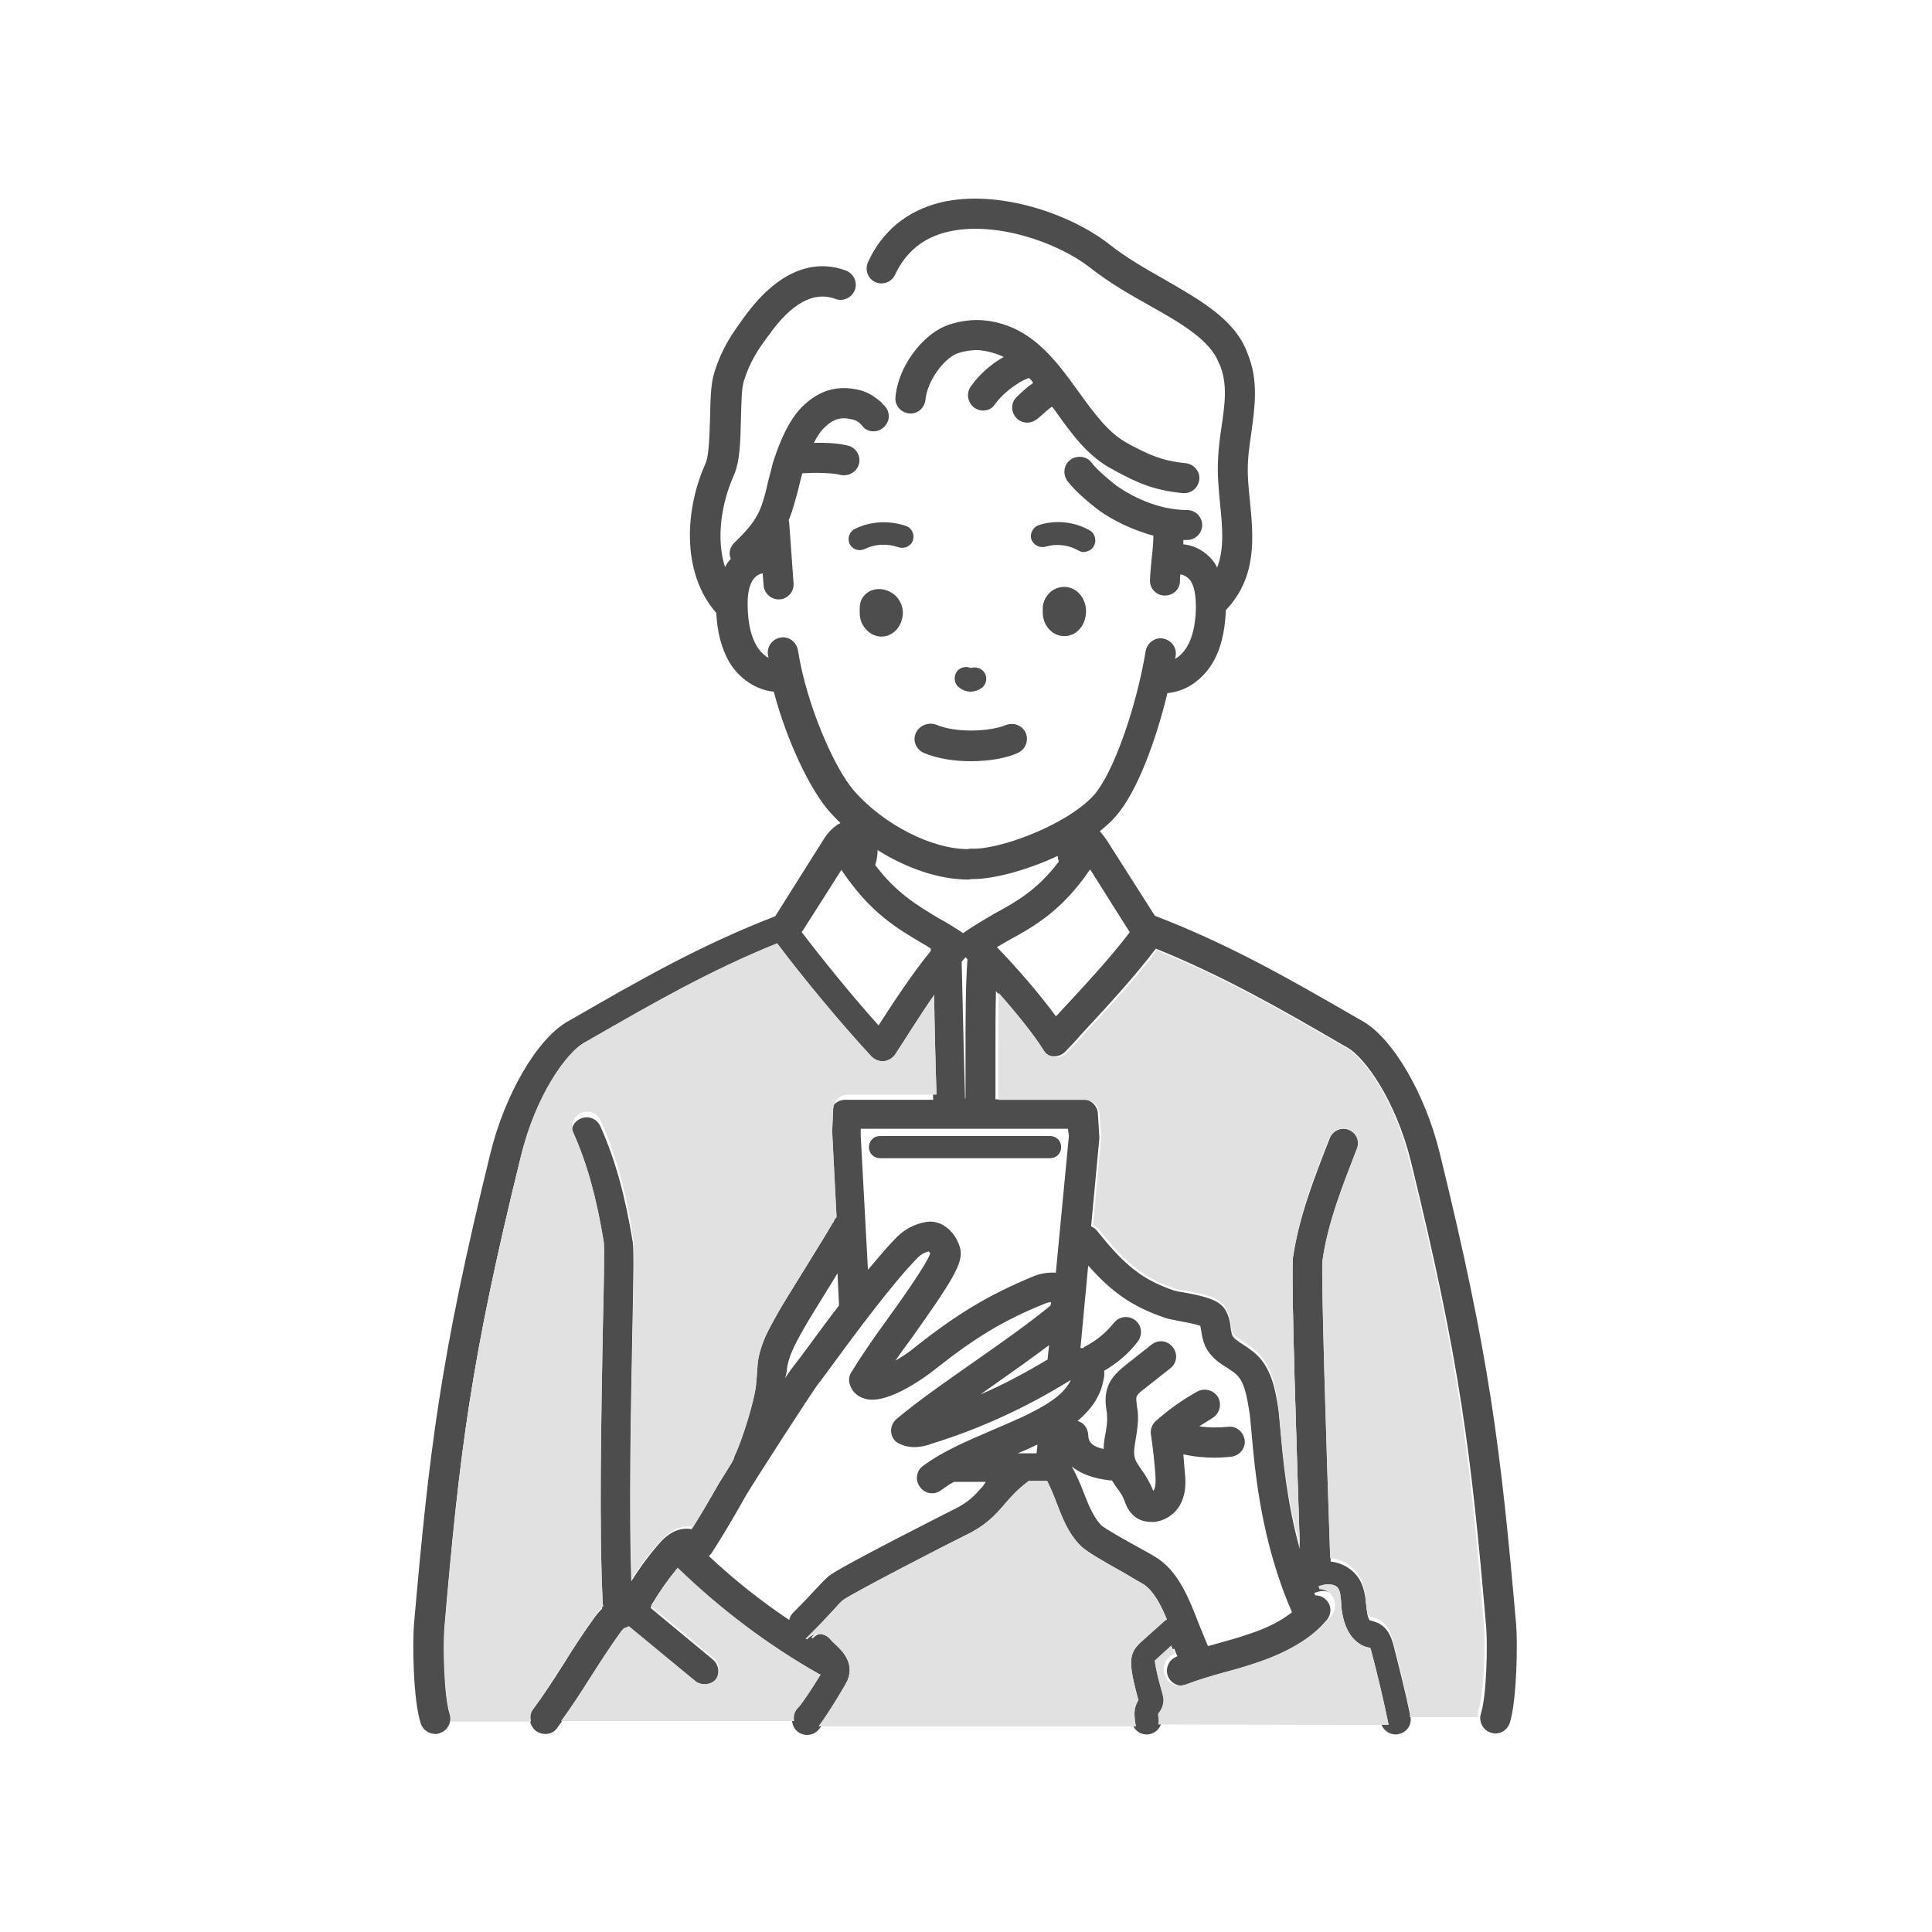 <?xml version="1.0" encoding="utf-8"?>
<!-- Generator: Adobe Illustrator 26.0.3, SVG Export Plug-In . SVG Version: 6.00 Build 0)  -->
<svg version="1.1" id="レイヤー_1" xmlns="http://www.w3.org/2000/svg" xmlns:xlink="http://www.w3.org/1999/xlink" x="0px"
	 y="0px" viewBox="0 0 400 400" style="enable-background:new 0 0 400 400;" xml:space="preserve">
<style type="text/css">
	.st0{fill:#4D4D4D;}
	.st1{fill:#E2E1E1;}
</style>
<g>
	<g>
		<path class="st0" d="M182.2,239.8h35.2c1.3,0,2.3-1,2.3-2.3s-1-2.3-2.3-2.3h-35.2c-1.3,0-2.3,1-2.3,2.3S180.9,239.8,182.2,239.8z"
			/>
		<path class="st0" d="M313.9,336.3c-3.2-36.5-5.5-55.5-15.8-97.5c-3-12.3-9.7-23.8-16-27.4l-0.9-0.5c-14.2-8.2-26.5-15.3-42.1-21.3
			l-9.8-15.4c-0.3-0.5-0.9-1.3-1.6-2.1c1.2-1,2.4-2,3.3-3.1c4.3-4.8,8.3-15.5,10.7-25.5c3.6-0.3,7-2.5,9.2-6
			c1.8-2.9,2.7-6.5,2.9-11.1v-0.1c0.1-0.1,0.2-0.1,0.2-0.2c6.3-6.8,5.5-15,4.8-22.2c-0.3-2.8-0.6-5.8-0.4-8.6
			c0.1-1.9,0.4-3.8,0.7-5.9c0.7-5.2,1.5-10.6-0.8-16.2c-2.5-7-9.7-11-17.3-15.4c-3.9-2.2-7.9-4.5-11.3-7.2c-8-6.3-23-11.5-34.9-8.7
			c-7,1.7-12.2,6-15.1,12.4c-0.7,1.6,0,3.4,1.5,4.1c1.6,0.7,3.4,0,4.1-1.5c2.2-4.7,5.8-7.7,10.9-8.9c9.6-2.3,22.6,2,29.6,7.5
			c3.8,3,8,5.4,12.1,7.7c6.6,3.7,12.8,7.3,14.5,12.1c0,0.1,0,0.1,0.1,0.1c1.7,4.1,1.1,8.2,0.4,13c-0.3,2.1-0.6,4.2-0.7,6.4
			c-0.2,3.2,0.1,6.4,0.4,9.5c0.5,4.9,0.9,9.3-0.6,13.2c-0.2-0.3-0.3-0.6-0.5-0.9c-1.6-2.3-4.1-3.7-6.5-3.9c0-0.3,0-0.6,0-0.9
			c0.3,0,0.5,0,0.8,0c1.7,0,3.1-1.4,3.1-3.1s-1.4-3.1-3.1-3.1c-6.4,0-11.9-3.2-14-4.6c-1.1-0.7-4.6-3.6-5.8-5.2
			c-1-1.4-3-1.6-4.4-0.6s-1.6,3-0.6,4.4c1.8,2.4,5.9,5.7,7.3,6.6c1.8,1.2,5.6,3.4,10.5,4.7c0,1.5-0.2,3.4-0.4,5.1
			c-0.1,1.5-0.3,2.9-0.3,4.1c-0.1,1.7,1.3,3.2,3,3.2h0.1c1.7,0,3.1-1.3,3.1-3c0-0.4,0-0.9,0.1-1.4c0.6,0.1,1.4,0.5,2,1.2
			c0.9,1.3,1.2,3.1,1.2,5.9c-0.1,3.4-0.7,6-1.9,8c-0.7,1.1-1.5,1.9-2.4,2.4c0-0.2,0.1-0.4,0.1-0.6c0.3-1.7-0.9-3.3-2.6-3.6
			c-1.7-0.3-3.3,0.9-3.6,2.6c-2,12-6.8,25.4-10.7,29.8c-5.7,6.3-19.8,11.4-25.3,11.1c-0.3,0-0.5,0-0.8,0.1
			c-7.5,0-17.5-5.1-23.6-12.1c-4-4.6-9.8-17.6-11.6-29.1c-0.3-1.7-1.9-2.9-3.6-2.6c-1.7,0.3-2.9,1.9-2.6,3.6c0,0.2,0.1,0.4,0.1,0.6
			c-0.9-0.5-1.8-1.4-2.4-2.4c-1.2-2-1.8-4.6-1.9-8c-0.1-2.8,0.3-4.7,1.2-5.9c0.5-0.7,1.3-1.1,1.9-1.2l0.2,2.5
			c0.1,1.6,1.5,2.9,3.1,2.9c0.1,0,0.1,0,0.2,0c1.7-0.1,3-1.6,2.9-3.3l-0.9-12.5c0-0.2-0.1-0.4-0.1-0.6c0.9-2.2,1.5-4.6,2.1-6.9
			c0.2-1,0.5-1.9,0.7-2.8c2.4-0.2,6.5-0.1,7.8,0.3c0.3,0.1,0.6,0.1,0.9,0.1c1.3,0,2.6-0.9,3-2.2c0.5-1.6-0.4-3.4-2.1-3.9
			c-1.8-0.5-4.7-0.7-7.2-0.6c0.6-1.2,1.3-2.3,2-3c2-2,3.6-2.5,6.2-1.8c0.4,0.1,0.8,0.3,1.3,0.7l0.1,0.1c0.2,0.2,0.4,0.5,0.8,0.9
			c1.3,1.1,3.3,0.9,4.4-0.5c1.1-1.3,0.9-3.2-0.4-4.3l-0.1-0.1c-0.2-0.3-0.4-0.5-0.7-0.7c-1.3-1.1-2.5-1.8-4-2.2
			c-4.7-1.2-8.6,0-12.1,3.5c-3.4,3.4-5.4,9.7-6,11.6c-0.3,1.2-0.6,2.4-0.9,3.5c-0.5,2.2-1,4.3-1.8,6.2c-1.1,2.6-3.3,4.9-5.3,6.8
			c-0.9,0.9-1.2,2.2-0.7,3.3c-0.2,0.2-0.4,0.5-0.6,0.7c-0.2,0.3-0.4,0.7-0.6,1c-1.9-6-0.7-13.3,1.8-18.9c1.3-2.9,1.4-7.1,1.5-11.7
			c0.1-3.1,0.1-6.3,0.6-7.9c1.3-4.2,3.2-6.8,4.5-8.6c0.2-0.3,0.4-0.6,0.6-0.8c4.7-6.7,9.4-9.3,13.9-7.6c1.6,0.6,3.4-0.3,4-1.9
			c0.6-1.6-0.3-3.4-1.9-4c-5.1-1.9-13-1.6-21.2,9.9c-0.2,0.2-0.3,0.5-0.5,0.7c-1.5,2.1-3.9,5.3-5.5,10.5c-0.8,2.5-0.8,5.9-0.9,9.6
			c-0.1,3.3-0.2,7.5-0.9,9.2c-4.2,9.2-5.2,22.6,2.2,31c0.2,4.1,1.1,7.4,2.7,10.2c2.1,3.5,5.7,5.8,9.2,6.1
			c2.8,10.6,7.7,20.5,11.5,24.8c0.7,0.8,1.5,1.6,2.3,2.4c-2,1-3.2,2.9-3.8,3.9l-9.7,15.4c-15.5,6-27.9,13.1-42.1,21.3l-0.9,0.5
			c-6.3,3.6-13,15.1-16,27.4c-10.3,42-12.6,61-15.8,97.5c-0.3,3.7-0.2,15.4,1.4,20.4c0.4,1.3,1.7,2.2,3,2.2c0.3,0,0.6,0,1-0.2
			c1.6-0.5,2.5-2.3,2-3.9c-1.2-3.7-1.4-14.1-1.1-17.9c3.1-36.1,5.4-55,15.6-96.5c3.2-12.9,9.5-21.5,13.1-23.5l0.9-0.5
			c13.3-7.6,24.8-14.3,38.8-19.9c5.4,7.1,13.2,16.5,19.4,23.3c0.6,0.6,1.4,1,2.3,1c0.1,0,0.2,0,0.3,0c1-0.1,1.8-0.6,2.4-1.5
			c1.7-2.7,4.7-7.6,7.9-12.1c0.1,7,0.3,14.7,0.5,20.4H175c-1.7,0-3.1,1.3-3.1,3l-0.2,4.5c0,0.1,0,0.2,0,0.3l0.9,17.5
			c-0.2,0.2-0.4,0.4-0.5,0.7c-1,1.8-3.4,5.6-5.6,9.2c-2.4,3.9-4.7,7.5-5.7,9.4c-1.6,2.9-3.5,6.1-4.1,9.8c-0.2,1.2-0.3,2.3-0.3,3.4
			c0,0.8-0.1,1.5-0.2,2.2c-0.4,3.3-2.8,11-4.4,14.3c-0.1,0.2-0.2,0.4-0.2,0.7c-1.4,2.3-2.5,4-2.8,4.5c-1.9,3.3-3.7,6.5-5.6,9.4
			c-1-0.2-2.1-0.1-3.2,0.3c-1.7,0.7-2.9,1.9-3.8,3c-2,2.3-3.9,4.9-5.5,7.5c-0.5-14.9-0.1-35.4,0.2-50.8c0.3-13.2,0.3-18,0.1-19.5
			c-1.6-9.6-3.6-17-6.7-23.9c-0.7-1.6-2.5-2.3-4.1-1.6s-2.3,2.5-1.6,4.1c2.8,6.5,4.8,13.4,6.2,22.4c0.2,1.3,0,9.6-0.2,18.4
			c-0.4,17.2-0.8,40.7,0,55.9c0,0.2,0,0.4,0.1,0.6c-0.6,0.6-1.1,1.2-1.4,1.6c-2.2,3-4.5,6.5-6.6,9.9c-2.1,3.3-4.3,6.7-6.4,9.5
			c-1,1.4-0.7,3.3,0.7,4.4c0.6,0.4,1.2,0.6,1.9,0.6c1,0,1.9-0.4,2.5-1.3c2.2-3,4.5-6.5,6.6-9.9c2.1-3.3,4.3-6.7,6.4-9.5
			c0.2-0.3,0.5-0.7,0.6-0.8c0.1,0,0.4-0.1,0.6-0.2c0.1,0,0.3-0.1,0.4-0.2l13.6,11.3c0.6,0.5,1.3,0.7,2,0.7c0.9,0,1.8-0.4,2.4-1.1
			c1.1-1.3,0.9-3.3-0.4-4.4l-12.9-10.7c0.1-0.2,0.2-0.4,0.3-0.5l0.1-0.1c1.5-2.5,3.2-4.9,5-7.2c8.8,8.5,18.6,15.9,29.1,21.9
			c0.1,0.1,0.2,0.1,0.3,0.1c-1.5,2.5-3.9,6.1-4.6,6.8c-1.2,1.2-1.2,3.2,0,4.4c0.6,0.6,1.4,0.9,2.2,0.9s1.6-0.3,2.2-0.9
			c1.7-1.7,6.8-9.9,7.2-10.9c1.4-3.4-1.1-5.8-2.5-7.1c-0.4-0.4-0.7-0.7-0.9-1c-1.1-1.3-3.1-1.5-4.4-0.5c-0.1,0.1-0.3,0.3-0.4,0.4
			c-0.1-0.1-0.2-0.1-0.3-0.2c0.1-0.1,0.2-0.2,0.3-0.3c2.5-2.4,3.9-4,5-5.2c0.9-1,1.5-1.6,2-2.1c1.9-1.4,22.3-11.8,24.6-13
			c4.3-2.1,6.2-4.2,8-6.3c1.3-1.4,2.6-2.9,4.9-4.7h3.6c0.7,1.3,1.3,2.7,1.9,4.2c1.2,3,2.4,6.1,4.9,8.7c1.2,1.3,4.4,3.1,9,5.6
			c1.6,0.9,3.3,1.8,3.8,2.2c2,1.3,3.4,4,4.6,7c-0.2,0.1-0.4,0.2-0.5,0.4l-4.7,4.2c-0.4,0.3-1.1,1-1.5,2c-0.4,1.1-0.4,2.1-0.4,2.6
			c0.1,1.8,0.8,4.5,1.4,7c-1,1.7-0.8,3.2-0.7,4.3c0,0.2,0.1,0.4,0.1,0.7c0.2,1.6,1.5,2.8,3.1,2.8c0.1,0,0.2,0,0.3,0
			c1.7-0.2,3-1.7,2.8-3.4c0-0.3-0.1-0.7-0.1-0.9c0-0.1,0-0.2,0-0.3c0.3-0.3,0.8-0.9,1-1.9c0.2-0.8,0.1-1.2-0.4-2.9
			c-0.4-1.3-1.1-4.1-1.2-5.5l3.3-2.9c0.2,0.5,0.4,1.1,0.7,1.6c-0.1,0-0.1,0-0.2,0.1c-1.6,0.6-2.4,2.4-1.8,4c0.5,1.3,1.7,2,2.9,2
			c0.4,0,0.7-0.1,1.1-0.2c2.5-0.9,5.1-1.7,7.8-2.4c2.2-0.6,4.4-1.2,6.7-2c6.4-2.2,11.1-5.1,14.4-9c1.1-1.3,1-3.3-0.4-4.4
			c-0.6-0.5-1.3-0.7-2-0.7c-0.1-0.2-0.1-0.4-0.2-0.5c0.6-0.2,1.2-0.4,1.8-0.4c0.7,0,1.7,0.2,2.1,0.8c0.4,0.6,0.5,1.7,0.6,2.9
			c0,0.4,0.1,0.8,0.1,1.2c0.5,3.6,2.1,6.1,4.6,7.1c0.4,0.1,0.8,0.2,1,0.3c0,0.1,0.1,0.3,0.2,0.6c1,3.8,2.5,9.6,3.4,14.3
			c0.3,1.5,1.6,2.5,3.1,2.5c0.2,0,0.4,0,0.6-0.1c1.7-0.3,2.8-2,2.4-3.7c-1-4.9-2.5-10.8-3.5-14.7c-0.3-1-0.8-3.1-2.7-4.3
			c-0.8-0.5-1.5-0.6-2-0.8c-0.1,0-0.1,0-0.2,0c-0.2-0.2-0.5-0.9-0.6-2c0-0.3-0.1-0.7-0.1-1c-0.2-1.7-0.4-3.8-1.5-5.6
			c-1.3-2-3.4-3.3-5.9-3.6c-0.8-23.1-1.9-59.2-1.6-62.1c1.2-8,4.2-15.8,7.2-23.3c0.6-1.6-0.2-3.4-1.8-4c-1.6-0.6-3.4,0.2-4,1.8
			c-3.1,7.9-6.3,16-7.6,24.7c-0.5,3.3,0.9,44.4,1.4,60.3c-2.7-9.8-3.5-18.9-4-24.5c-0.2-2-0.3-3.7-0.5-4.9
			c-0.5-3.1-1.2-7.8-4.5-10.9c-0.9-0.8-1.9-1.5-2.7-2c-1.1-0.7-2-1.3-2.3-2c-0.1-0.3-0.2-0.8-0.3-1.4c-0.1-1.1-0.3-2.4-1.1-3.8
			c-1.3-2.1-4.2-2.8-8.5-3.6c-0.8-0.1-1.8-0.3-2.1-0.4c-6.4-2.2-10.1-5-15.9-12.3c-0.4-0.5-0.8-0.8-1.3-1l1.7-18.1
			c0-0.2,0-0.3,0-0.5l-0.3-4.8c-0.1-1.6-1.5-2.9-3.1-2.9h-18.1c0-2.9,0-6.1,0-9.5c0-4.4,0-8.8,0.1-12.9c3.6,4.1,7.3,8.6,9.4,12
			c0.5,0.8,1.4,1.4,2.4,1.5c0.1,0,0.2,0,0.3,0c0.9,0,1.7-0.4,2.3-1c1.1-1.2,2.3-2.4,3.4-3.7c5.2-5.6,11.1-12,15.3-17.6
			c14,5.7,25.6,12.3,38.8,20l0.9,0.5c3.5,2,9.9,10.7,13.1,23.5c10.2,41.6,12.5,60.4,15.6,96.5c0.3,3.8,0.1,14.2-1.1,17.9
			c-0.5,1.6,0.4,3.4,2,3.9c0.3,0.1,0.6,0.2,1,0.2c1.3,0,2.5-0.8,3-2.2C314.1,351.7,314.2,339.9,313.9,336.3z M199.8,192.9
			c-0.1,0.1-0.2,0.2-0.4,0.3c-1.8-1.2-3.4-2.2-5.1-3.1c-4.6-2.8-8.7-5.2-13.1-11c0.3-0.9,0.5-2,0.5-3.1c6,3.8,12.8,6.1,18.7,6.1l0,0
			c0.2,0,0.4,0,0.6-0.1c0.2,0,0.3,0,0.5,0c4.2,0,11.1-1.8,17.5-4.8c0,0.4,0.1,0.8,0.2,1.2c-4.4,5.8-8.6,8.2-13.4,10.8
			C203.9,190.3,201.9,191.5,199.8,192.9z M181.9,212.3c-5.4-6-11.4-13.4-15.9-19.3l8.2-12.9c5.9,8.8,11.3,12,16.9,15.3
			c0.5,0.3,1.1,0.6,1.6,1c0,0.1,0,0.2,0,0.4v0.1C189,201.4,184.9,207.6,181.9,212.3z M163,282.9c0.5-2.7,2-5.3,3.4-7.8
			c1-1.8,3.4-5.6,5.6-9.2c0.5-0.8,1-1.6,1.4-2.3l0.3,6.5c0,0.1,0,0.2,0,0.2c-2.5,3.2-4.7,6.3-6.5,8.7c-1.3,1.8-2.4,3.2-2.8,3.7
			c-0.3,0.4-1,1.3-1.9,2.7C162.9,284.4,162.9,283.6,163,282.9z M203.5,307.7c-1.7,1.9-2.9,3.3-6,4.8c-0.2,0.1-23.8,12-25.9,13.8
			c-0.9,0.8-1.6,1.5-2.6,2.6s-2.5,2.7-4.8,5c-0.4,0.4-0.7,1-0.8,1.5c-5.8-3.9-11.4-8.3-16.6-13.2c0,0,0,0,0-0.1
			c0.3-0.2,0.5-0.5,0.7-0.8c2.3-3.6,4.6-7.5,6.9-11.6c1.2-2.1,13.8-21.7,15.1-23.3c0.5-0.6,1.5-2,2.9-3.9c4.4-6,12.6-17.1,17.7-22.2
			c0.6-0.6,1.3-1,2.2-1.2c0.1,0.1,0.2,0.3,0.3,0.4c-0.8,2.3-5.7,9.2-9,13.8c-3,4.1-5.7,8.1-7.4,10.9c-0.5,0.8-0.5,1.8-0.2,2.6
			c0.5,1.4,1.6,2.4,3.1,2.8c4.9,1.4,13.5-5.3,14.5-6.1c8.2-6.5,14.1-10.1,22.5-13.5c0.6-0.3,1.2-0.4,1.5-0.4c0,0.3-0.1,0.5-0.1,0.7
			c-5,4.1-10.5,7.9-15.9,11.7c-5.4,3.8-11.1,7.7-16,11.8c-0.8,0.7-1.2,1.7-1.1,2.7c0.1,1,0.7,2,1.7,2.4c2.6,1.3,5.4,0.5,6.7,0
			c10.1-3.1,19.8-7.6,28.8-13.2c-1.5,3.3-5.7,5.6-10.1,7.7c-2.2,1-4.3,1.9-6.4,2.8c-5.1,2.2-9.9,4.2-14.1,7.3c-1.4,1-1.7,3-0.6,4.4
			c1,1.4,3,1.7,4.4,0.6c0.8-0.6,1.7-1.2,2.6-1.7c0.2,0,0.3,0,0.5,0h6.1C203.8,307.3,203.6,307.5,203.5,307.7z M210.7,300.9
			c1.2-0.5,2.4-1,3.6-1.6c0.1-0.1,0.3-0.1,0.5-0.2l-0.2,1.8L210.7,300.9L210.7,300.9z M217,281.4c-4.5,2.7-9.1,5.2-14,7.3
			c0.7-0.5,1.4-1,2.1-1.5c4-2.8,8.1-5.7,12.1-8.7l-0.3,2.8C217,281.4,217,281.4,217,281.4z M241.1,272.8c0.7,0.3,1.7,0.4,3,0.7
			c1.1,0.2,3.4,0.6,4.4,1c0.1,0.3,0.1,0.7,0.2,1c0.1,0.8,0.3,1.9,0.7,2.9c1,2.4,3,3.8,4.7,4.8c0.7,0.5,1.4,0.9,1.9,1.4
			c1.6,1.5,2.1,4.2,2.6,7.3c0.2,1,0.3,2.5,0.5,4.5c0.7,8.1,2,22.8,8.4,37.4c-2.3,1.8-5.2,3.3-8.9,4.5c-2,0.7-4.1,1.3-6.3,1.9
			c-0.7,0.2-1.4,0.4-2.2,0.6c-0.6-1.4-1.2-2.9-1.9-4.6c-1.9-4.9-4-10.4-8.3-13.4c-0.7-0.5-2.1-1.3-4.3-2.5c-2.4-1.3-6.8-3.8-7.6-4.5
			c-1.6-1.7-2.6-4.1-3.6-6.7c-0.7-1.8-1.5-3.7-2.5-5.5c2.6,2.2,6.3,2.7,7.9,2.9h0.4c0.3,0.5,0.7,1,1,1.5c0.6,0.8,1.1,1.5,1.4,2.2
			c0.1,0.2,0.1,0.3,0.2,0.5c0.3,0.8,0.7,1.9,1.6,2.8c1,1.1,2.4,1.6,4,1.6c0.2,0,0.4,0,0.6,0c2-0.2,3.9-1.4,5-3
			c1.7-2.6,1.5-5.6,1.3-7.3c-0.1-1.2-0.2-2.5-0.3-3.7c2.2,0.5,4.4,0.7,6.6,0.7c1.1,0,2.2-0.1,3.3-0.2c1.7-0.2,3-1.7,2.8-3.4
			c-0.2-1.7-1.7-3-3.4-2.8c-2,0.2-4,0.2-6-0.1c0.9-0.6,1.8-1.1,2.7-1.7c1.5-0.9,2-2.8,1.2-4.3c-0.9-1.5-2.8-2-4.3-1.2
			c-3.1,1.7-6,3.8-8.6,6.1c-0.8,0.7-1.2,1.8-1,2.9c0.4,2.7,0.7,5.4,0.9,8.1c0.1,1.4,0.1,2.7-0.4,3.5l0,0c0-0.1,0-0.1-0.1-0.2
			c-0.1-0.2-0.2-0.5-0.3-0.7c-0.6-1.3-1.3-2.5-2-3.4c-0.6-0.9-1.2-1.7-1.4-2.4c-0.4-1.2-0.1-2.6,0.2-4.4c0.2-1.4,0.5-3.1,0.4-4.7
			c0-0.6-0.1-1.1-0.2-1.7c-0.1-0.8-0.2-1.6-0.1-2c0.2-0.6,1.1-1.3,1.8-1.8l5.2-4.1c1.4-1.1,1.6-3,0.5-4.4s-3-1.6-4.4-0.5l-5.2,4.1
			c-1.2,1-3.1,2.4-3.9,4.8c-0.6,1.8-0.4,3.5-0.2,4.8c0.1,0.4,0.1,0.8,0.1,1.2c0.1,1-0.1,2.2-0.3,3.4c-0.2,1-0.4,2.1-0.4,3.3
			c-2.3-0.5-3.2-1.4-3.2-3c-0.1-1.4-1-2.5-2.2-2.8c2.6-2.2,4.8-5,5.4-8.7c0.1-0.3,0.2-0.9,0.1-1.7c2.8-1.6,5.2-3.7,7-6.1
			c1-1.4,0.8-3.3-0.6-4.4c-1.4-1-3.3-0.8-4.4,0.6c-1.5,1.9-3.5,3.6-5.8,4.8c-0.2,0.1-0.4,0.2-0.5,0.4c-0.2,0-0.4,0-0.6,0l1.6-17.1
			C230.2,267.6,234.6,270.6,241.1,272.8z M221.3,235.2l-2.7,28.3c-1.5-0.1-3.2,0.1-5,0.9c-8.9,3.7-15.4,7.6-24,14.4
			c-1.3,1.1-2.8,2.1-4.2,2.9c1-1.5,2.1-3,3.3-4.6c8.6-12.1,10.8-15.7,10.1-18.6c-0.8-3.2-3.7-6.1-7.1-5.5c-2.3,0.4-4.4,1.5-6,3.1
			c-1.8,1.8-3.8,4.2-6,6.8l-1.5-27.8v-1.4h42.9L221.3,235.2z M199.9,217.9c0,3.4,0,6.6,0,9.5h-0.1c-0.2-6.7-0.4-16.3-0.6-24.1
			l-0.1-4.2c0.3-0.3,0.5-0.6,0.8-0.9c0.1,0.1,0.2,0.2,0.4,0.4C199.9,204.1,199.9,211.1,199.9,217.9z M219.4,209.6
			c-0.3,0.3-0.5,0.6-0.8,0.8c-3.5-4.8-8.4-10.4-12.2-14.3c0.8-0.5,1.6-0.9,2.4-1.4c5.5-3,11.1-6.2,16.9-14.7l8.2,13
			C230,198.2,224.4,204.2,219.4,209.6z"/>
		<path class="st0" d="M177,109.5c-1.2,0.6-1.6,2-1.1,3.1c0.4,0.8,1.2,1.3,2.1,1.3c0.3,0,0.7-0.1,1-0.2c2.1-1.1,4.7-1.2,7-0.4
			c1.2,0.4,2.6-0.2,3-1.4c0.4-1.2-0.2-2.6-1.4-3C184.1,107.7,180.2,107.9,177,109.5z"/>
		<path class="st0" d="M226.5,113c0.6-1.1,0.2-2.6-0.9-3.2c-3.2-1.8-7-2.2-10.5-1.1c-1.2,0.4-1.9,1.7-1.6,2.9
			c0.4,1.2,1.7,1.9,2.9,1.6c2.3-0.7,4.9-0.4,6.9,0.8c0.4,0.2,0.7,0.3,1.1,0.3C225.3,114.2,226.1,113.8,226.5,113z"/>
		<path class="st0" d="M182.5,131.8L182.5,131.8c2.3,0,4.1-1.9,4.4-4.4c0.2-2.1-0.9-4.1-2.9-5c-1.3-0.6-2.9-0.6-4.1,0.1
			c-1.2,0.7-1.9,1.9-1.9,3.3c0,0.7-0.1,1.8,0.3,2.9C179,130.5,180.7,131.8,182.5,131.8z"/>
		<path class="st0" d="M222.1,121.9c-1.3-0.6-2.7-0.5-4,0.2c-1.3,0.8-2.1,2.2-2.2,3.6c0,0.7-0.1,1.8,0.3,2.9
			c0.7,1.9,2.3,3.1,4.2,3.1l0,0c2.3,0,4.1-1.9,4.4-4.4C225.1,125,224,122.8,222.1,121.9z"/>
		<path class="st0" d="M203.3,142.4c1-0.8,1.2-2.3,0.4-3.3c-0.6-0.8-1.7-1.1-2.7-0.8c-0.9-0.4-2.1-0.2-2.8,0.6
			c-0.8,1-0.7,2.5,0.2,3.3c0.7,0.6,1.6,1,2.5,1C201.8,143.2,202.6,142.9,203.3,142.4z"/>
		<path class="st0" d="M230.6,97.3l0.7,0.4c3.6,1.9,7.2,3.8,13.6,4.4c0.1,0,0.2,0,0.3,0c1.6,0,2.9-1.2,3.1-2.8
			c0.2-1.7-1.1-3.2-2.8-3.4c-5.2-0.5-8-2-11.3-3.7l-0.7-0.4c-4-2.1-7-6.3-10.2-10.7c-4.7-6.5-10-14-19.9-14.8
			c-2.5-0.2-5.6,0.3-7.9,1.3c-4.4,1.9-9.5,8-10.1,14.6c-0.2,1.7,1.1,3.2,2.8,3.4c1.7,0.2,3.2-1.1,3.4-2.8c0.4-4,3.7-8.3,6.3-9.5
			c1.4-0.6,3.5-0.9,4.9-0.8c1.8,0.2,3.5,0.7,5,1.4c-2.8,1.6-5.1,3.7-6.8,6.1c-1,1.4-0.7,3.3,0.7,4.4c0.6,0.4,1.2,0.6,1.8,0.6
			c1,0,1.9-0.4,2.5-1.3c1.3-1.8,3.1-3.3,5.2-4.6c0.5-0.3,1.4-0.7,1.7-0.8c0.1,0,0.1,0,0.2,0c0.3,0.3,0.6,0.6,0.8,1
			c-1.1,0.7-2,1.6-2.8,2.3l-0.5,0.5c-1.3,1.1-1.4,3.1-0.2,4.4c0.6,0.7,1.5,1,2.3,1c0.7,0,1.5-0.3,2.1-0.8l0.6-0.5
			c0.5-0.4,1.6-1.5,2.4-2c0.2,0.2,0.3,0.4,0.5,0.6C221.7,89.6,225.2,94.6,230.6,97.3z"/>
		<path class="st0" d="M189.6,151.8c-0.7,1.6,0.1,3.4,1.7,4.1c2.9,1.2,6.3,1.7,9.7,1.7c3.7,0,7.3-0.6,9.7-1.7
			c1.6-0.7,2.3-2.5,1.7-4.1c-0.7-1.6-2.5-2.3-4.1-1.7c-3.4,1.4-10.4,1.7-14.6-0.1C192.1,149.5,190.3,150.2,189.6,151.8z"/>
		<g>
			<g>
				<path class="st1" d="M169.5,357.4h65.7c0-0.1,0-0.2-0.1-0.3c0-0.3-0.1-0.5-0.1-0.7c-0.1-1.1-0.4-2.7,0.7-4.4
					c-0.7-2.6-1.4-5.3-1.5-7.2c0-0.5-0.1-1.6,0.4-2.7c0.4-1,1.2-1.7,1.6-2.1l4.8-4.3c0.2-0.2,0.4-0.3,0.6-0.4
					c-1.3-3.1-2.7-5.8-4.7-7.2c-0.6-0.4-2.3-1.3-3.9-2.3c-4.8-2.7-8-4.5-9.3-5.8c-2.6-2.6-3.8-5.9-5-9c-0.6-1.6-1.2-3-1.9-4.4H213
					c-2.4,1.8-3.7,3.3-5,4.8c-1.9,2.2-3.8,4.4-8.2,6.5c-2.9,1.4-23.3,11.9-25.3,13.4c-0.6,0.5-1.1,1.1-2.1,2.2
					c-1.1,1.2-2.6,2.8-5.2,5.4c-0.1,0.1-0.2,0.2-0.4,0.3c0.1,0.1,0.2,0.1,0.3,0.2c0.1-0.1,0.3-0.3,0.4-0.4c1.4-1.1,3.4-0.9,4.5,0.5
					c0.2,0.3,0.6,0.6,1,1c1.4,1.3,3.9,3.8,2.5,7.3C175.2,348.6,171.8,354.3,169.5,357.4z"/>
				<path class="st1" d="M287.5,357.1c-1-5-2.5-11.2-3.6-15.3c-0.1-0.3-0.1-0.5-0.2-0.6c-0.3-0.1-0.7-0.2-1.1-0.3
					c-2.6-1-4.3-3.7-4.8-7.6c-0.1-0.4-0.1-0.8-0.1-1.3c-0.1-1.3-0.2-2.5-0.6-3.1c-0.4-0.7-1.4-0.9-2.2-0.9c-0.6,0-1.2,0.2-1.9,0.4
					c0.1,0.2,0.1,0.4,0.2,0.6c0.7,0,1.5,0.3,2.1,0.8c1.4,1.2,1.5,3.3,0.4,4.7c-3.5,4.2-8.4,7.3-15.1,9.6c-2.3,0.8-4.7,1.5-7,2.1
					c-2.9,0.8-5.6,1.6-8.2,2.6c-0.4,0.1-0.8,0.2-1.2,0.2c-1.3,0-2.6-0.8-3.1-2.2c-0.6-1.7,0.2-3.7,1.9-4.3c0.1,0,0.2-0.1,0.2-0.1
					c-0.2-0.6-0.5-1.1-0.7-1.7l-3.4,3.1c0.1,1.5,0.9,4.5,1.3,5.9c0.5,1.7,0.6,2.2,0.4,3.1c-0.2,1-0.7,1.6-1,2c0,0.1,0,0.2,0,0.3
					c0,0.3,0.1,0.6,0.1,1c0,0.3,0,0.6-0.1,0.9L287.5,357.1L287.5,357.1z"/>
				<path class="st1" d="M109.9,356.3c-0.2-0.9-0.1-1.8,0.5-2.6c2.1-2.9,4.3-6.3,6.4-9.6c2.2-3.4,4.4-6.9,6.7-10
					c0.4-0.5,0.8-1.1,1.4-1.6c-0.1-0.2-0.1-0.4-0.1-0.6c-0.8-15.3-0.3-39,0-56.3c0.2-8.8,0.4-17.2,0.2-18.5
					c-1.5-9.1-3.4-16.1-6.3-22.6c-0.7-1.6,0-3.4,1.6-4.1c1.6-0.7,3.4,0,4.1,1.6c3.1,7,5.2,14.4,6.7,24.1c0.2,1.5,0.2,6.3-0.1,19.6
					c-0.3,15.5-0.7,36.2-0.2,51.2c1.7-2.7,3.5-5.2,5.6-7.5c1-1.1,2.1-2.3,3.9-3c1.1-0.4,2.2-0.5,3.2-0.3c1.8-3,3.7-6.1,5.6-9.5
					c0.3-0.5,1.4-2.2,2.8-4.5c0.1-0.2,0.1-0.5,0.2-0.7c1.6-3.3,4-11.1,4.4-14.4c0.1-0.7,0.1-1.4,0.2-2.2c0.1-1.1,0.1-2.2,0.3-3.4
					c0.7-3.8,2.5-7,4.2-9.9c1.1-1.9,3.4-5.6,5.8-9.5c2.3-3.7,4.6-7.5,5.7-9.3c0.1-0.3,0.3-0.5,0.5-0.7l-0.9-17.6c0-0.1,0-0.2,0-0.3
					l0.2-4.5c0.1-1.7,1.4-3,3.1-3h18.3c-0.2-5.8-0.4-13.6-0.5-20.6c-3.2,4.6-6.2,9.5-8,12.2c-0.5,0.8-1.4,1.4-2.4,1.5
					c-0.1,0-0.2,0-0.3,0c-0.9,0-1.7-0.4-2.3-1c-6.3-6.8-14.1-16.2-19.5-23.4c-14.1,5.7-25.7,12.4-39.1,20.1l-0.9,0.5
					c-3.5,2-10,10.7-13.1,23.7c-10.3,41.8-12.6,60.8-15.7,97.2c-0.3,3.8-0.1,14.3,1.1,18c0.2,0.5,0.2,1.1,0.1,1.6h16.6V356.3z"/>
				<path class="st1" d="M145.9,348.7c-0.7,0-1.4-0.2-2-0.7l-13.7-11.3c-0.2,0.1-0.3,0.1-0.4,0.2c-0.2,0.1-0.5,0.2-0.6,0.2
					c-0.1,0.1-0.5,0.5-0.7,0.8c-2.1,2.9-4.3,6.3-6.4,9.6c-1.9,3-3.9,6.1-5.9,8.8h48.2c-0.2-1,0.1-2.1,0.9-2.8
					c0.7-0.7,3.1-4.3,4.6-6.8c-0.1,0-0.2-0.1-0.3-0.1c-10.6-6-20.4-13.4-29.3-22c-1.9,2.3-3.6,4.7-5.1,7.2l-0.1,0.1
					c-0.1,0.2-0.2,0.4-0.3,0.6l13,10.8c1.3,1.1,1.5,3.1,0.4,4.4C147.7,348.3,146.8,348.7,145.9,348.7z"/>
				<path class="st1" d="M291.8,240.4c-3.1-12.7-9.4-21.3-12.9-23.3l-0.9-0.5c-13.1-7.6-24.6-14.2-38.5-19.8
					c-4.1,5.5-9.9,11.8-15.1,17.4c-1.2,1.3-2.3,2.5-3.4,3.7c-0.6,0.6-1.4,1-2.3,1c-0.1,0-0.2,0-0.3,0c-1-0.1-1.8-0.6-2.3-1.4
					c-2.1-3.4-5.8-7.9-9.3-11.9c-0.1,4-0.1,8.4-0.1,12.7c0,3.3,0,6.5,0,9.4h17.9c1.6,0,3,1.3,3.1,2.9l0.3,4.7c0,0.2,0,0.3,0,0.5
					l-1.7,17.9c0.5,0.2,1,0.5,1.3,0.9c5.7,7.2,9.4,10,15.7,12.2c0.3,0.1,1.4,0.3,2.1,0.4c4.3,0.8,7.2,1.4,8.4,3.6
					c0.8,1.3,1,2.6,1.1,3.7c0.1,0.5,0.1,1.1,0.3,1.3c0.3,0.7,1.3,1.3,2.3,2c0.9,0.6,1.8,1.2,2.7,2c3.3,3.1,3.9,7.5,4.4,10.8
					c0.2,1.2,0.3,2.8,0.5,4.8c0.5,5.6,1.3,14.5,4,24.3c-0.5-15.7-1.9-56.4-1.4-59.7c1.3-8.6,4.4-16.7,7.5-24.4
					c0.6-1.6,2.4-2.4,4-1.7c1.6,0.6,2.4,2.4,1.7,4c-2.9,7.5-6,15.2-7.1,23.1c-0.3,2.8,0.8,38.6,1.6,61.5c2.5,0.3,4.6,1.6,5.9,3.6
					c1.2,1.8,1.4,3.9,1.5,5.6c0,0.3,0.1,0.7,0.1,1c0.1,1.1,0.5,1.8,0.6,2c0.1,0,0.1,0,0.2,0c0.5,0.1,1.3,0.3,2,0.7
					c1.9,1.2,2.4,3.2,2.7,4.3c1.1,3.9,2.5,9.8,3.5,14.6c0.1,0.4,0.1,0.8,0,1.2H306c-0.1-0.5-0.1-1,0.1-1.6c1.2-3.6,1.4-14,1.1-17.7
					C304.2,300.3,301.9,281.6,291.8,240.4z"/>
			</g>
			<g>
				<path class="st1" d="M169.5,357.4h65.7c0-0.1,0-0.2-0.1-0.3c0-0.3-0.1-0.5-0.1-0.7c-0.1-1.1-0.4-2.7,0.7-4.4
					c-0.7-2.6-1.4-5.3-1.5-7.2c0-0.5-0.1-1.6,0.4-2.7c0.4-1,1.2-1.7,1.6-2.1l4.8-4.3c0.2-0.2,0.4-0.3,0.6-0.4
					c-1.3-3.1-2.7-5.8-4.7-7.2c-0.6-0.4-2.3-1.3-3.9-2.3c-4.8-2.7-8-4.5-9.3-5.8c-2.6-2.6-3.8-5.9-5-9c-0.6-1.6-1.2-3-1.9-4.4H213
					c-2.4,1.8-3.7,3.3-5,4.8c-1.9,2.2-3.8,4.4-8.2,6.5c-2.9,1.4-23.3,11.9-25.3,13.4c-0.6,0.5-1.1,1.1-2.1,2.2
					c-1.1,1.2-2.6,2.8-5.2,5.4c-0.1,0.1-0.2,0.2-0.4,0.3c0.1,0.1,0.2,0.1,0.3,0.2c0.1-0.1,0.3-0.3,0.4-0.4c1.4-1.1,3.4-0.9,4.5,0.5
					c0.2,0.3,0.6,0.6,1,1c1.4,1.3,3.9,3.8,2.5,7.3C175.2,348.6,171.8,354.3,169.5,357.4z"/>
				<path class="st1" d="M287.5,357.1c-1-5-2.5-11.2-3.6-15.3c-0.1-0.3-0.1-0.5-0.2-0.6c-0.3-0.1-0.7-0.2-1.1-0.3
					c-2.6-1-4.3-3.7-4.8-7.6c-0.1-0.4-0.1-0.8-0.1-1.3c-0.1-1.3-0.2-2.5-0.6-3.1c-0.4-0.7-1.4-0.9-2.2-0.9c-0.6,0-1.2,0.2-1.9,0.4
					c0.1,0.2,0.1,0.4,0.2,0.6c0.7,0,1.5,0.3,2.1,0.8c1.4,1.2,1.5,3.3,0.4,4.7c-3.5,4.2-8.4,7.3-15.1,9.6c-2.3,0.8-4.7,1.5-7,2.1
					c-2.9,0.8-5.6,1.6-8.2,2.6c-0.4,0.1-0.8,0.2-1.2,0.2c-1.3,0-2.6-0.8-3.1-2.2c-0.6-1.7,0.2-3.7,1.9-4.3c0.1,0,0.2-0.1,0.2-0.1
					c-0.2-0.6-0.5-1.1-0.7-1.7l-3.4,3.1c0.1,1.5,0.9,4.5,1.3,5.9c0.5,1.7,0.6,2.2,0.4,3.1c-0.2,1-0.7,1.6-1,2c0,0.1,0,0.2,0,0.3
					c0,0.3,0.1,0.6,0.1,1c0,0.3,0,0.6-0.1,0.9L287.5,357.1L287.5,357.1z"/>
				<path class="st1" d="M109.9,356.3c-0.2-0.9-0.1-1.8,0.5-2.6c2.1-2.9,4.3-6.3,6.4-9.6c2.2-3.4,4.4-6.9,6.7-10
					c0.4-0.5,0.8-1.1,1.4-1.6c-0.1-0.2-0.1-0.4-0.1-0.6c-0.8-15.3-0.3-39,0-56.3c0.2-8.8,0.4-17.2,0.2-18.5
					c-1.5-9.1-3.4-16.1-6.3-22.6c-0.7-1.6,0-3.4,1.6-4.1c1.6-0.7,3.4,0,4.1,1.6c3.1,7,5.2,14.4,6.7,24.1c0.2,1.5,0.2,6.3-0.1,19.6
					c-0.3,15.5-0.7,36.2-0.2,51.2c1.7-2.7,3.5-5.2,5.6-7.5c1-1.1,2.1-2.3,3.9-3c1.1-0.4,2.2-0.5,3.2-0.3c1.8-3,3.7-6.1,5.6-9.5
					c0.3-0.5,1.4-2.2,2.8-4.5c0.1-0.2,0.1-0.5,0.2-0.7c1.6-3.3,4-11.1,4.4-14.4c0.1-0.7,0.1-1.4,0.2-2.2c0.1-1.1,0.1-2.2,0.3-3.4
					c0.7-3.8,2.5-7,4.2-9.9c1.1-1.9,3.4-5.6,5.8-9.5c2.3-3.7,4.6-7.5,5.7-9.3c0.1-0.3,0.3-0.5,0.5-0.7l-0.9-17.6c0-0.1,0-0.2,0-0.3
					l0.2-4.5c0.1-1.7,1.4-3,3.1-3h18.3c-0.2-5.8-0.4-13.6-0.5-20.6c-3.2,4.6-6.2,9.5-8,12.2c-0.5,0.8-1.4,1.4-2.4,1.5
					c-0.1,0-0.2,0-0.3,0c-0.9,0-1.7-0.4-2.3-1c-6.3-6.8-14.1-16.2-19.5-23.4c-14.1,5.7-25.7,12.4-39.1,20.1l-0.9,0.5
					c-3.5,2-10,10.7-13.1,23.7c-10.3,41.8-12.6,60.8-15.7,97.2c-0.3,3.8-0.1,14.3,1.1,18c0.2,0.5,0.2,1.1,0.1,1.6h16.6V356.3z"/>
				<path class="st1" d="M145.9,348.7c-0.7,0-1.4-0.2-2-0.7l-13.7-11.3c-0.2,0.1-0.3,0.1-0.4,0.2c-0.2,0.1-0.5,0.2-0.6,0.2
					c-0.1,0.1-0.5,0.5-0.7,0.8c-2.1,2.9-4.3,6.3-6.4,9.6c-1.9,3-3.9,6.1-5.9,8.8h48.2c-0.2-1,0.1-2.1,0.9-2.8
					c0.7-0.7,3.1-4.3,4.6-6.8c-0.1,0-0.2-0.1-0.3-0.1c-10.6-6-20.4-13.4-29.3-22c-1.9,2.3-3.6,4.7-5.1,7.2l-0.1,0.1
					c-0.1,0.2-0.2,0.4-0.3,0.6l13,10.8c1.3,1.1,1.5,3.1,0.4,4.4C147.7,348.3,146.8,348.7,145.9,348.7z"/>
				<path class="st1" d="M291.8,240.4c-3.1-12.7-9.4-21.3-12.9-23.3l-0.9-0.5c-13.1-7.6-24.6-14.2-38.5-19.8
					c-4.1,5.5-9.9,11.8-15.1,17.4c-1.2,1.3-2.3,2.5-3.4,3.7c-0.6,0.6-1.4,1-2.3,1c-0.1,0-0.2,0-0.3,0c-1-0.1-1.8-0.6-2.3-1.4
					c-2.1-3.4-5.8-7.9-9.3-11.9c-0.1,4-0.1,8.4-0.1,12.7c0,3.3,0,6.5,0,9.4h17.9c1.6,0,3,1.3,3.1,2.9l0.3,4.7c0,0.2,0,0.3,0,0.5
					l-1.7,17.9c0.5,0.2,1,0.5,1.3,0.9c5.7,7.2,9.4,10,15.7,12.2c0.3,0.1,1.4,0.3,2.1,0.4c4.3,0.8,7.2,1.4,8.4,3.6
					c0.8,1.3,1,2.6,1.1,3.7c0.1,0.5,0.1,1.1,0.3,1.3c0.3,0.7,1.3,1.3,2.3,2c0.9,0.6,1.8,1.2,2.7,2c3.3,3.1,3.9,7.5,4.4,10.8
					c0.2,1.2,0.3,2.8,0.5,4.8c0.5,5.6,1.3,14.5,4,24.3c-0.5-15.7-1.9-56.4-1.4-59.7c1.3-8.6,4.4-16.7,7.5-24.4
					c0.6-1.6,2.4-2.4,4-1.7c1.6,0.6,2.4,2.4,1.7,4c-2.9,7.5-6,15.2-7.1,23.1c-0.3,2.8,0.8,38.6,1.6,61.5c2.5,0.3,4.6,1.6,5.9,3.6
					c1.2,1.8,1.4,3.9,1.5,5.6c0,0.3,0.1,0.7,0.1,1c0.1,1.1,0.5,1.8,0.6,2c0.1,0,0.1,0,0.2,0c0.5,0.1,1.3,0.3,2,0.7
					c1.9,1.2,2.4,3.2,2.7,4.3c1.1,3.9,2.5,9.8,3.5,14.6c0.1,0.4,0.1,0.8,0,1.2H306c-0.1-0.5-0.1-1,0.1-1.6c1.2-3.6,1.4-14,1.1-17.7
					C304.2,300.3,301.9,281.6,291.8,240.4z"/>
			</g>
		</g>
	</g>
</g>
</svg>

